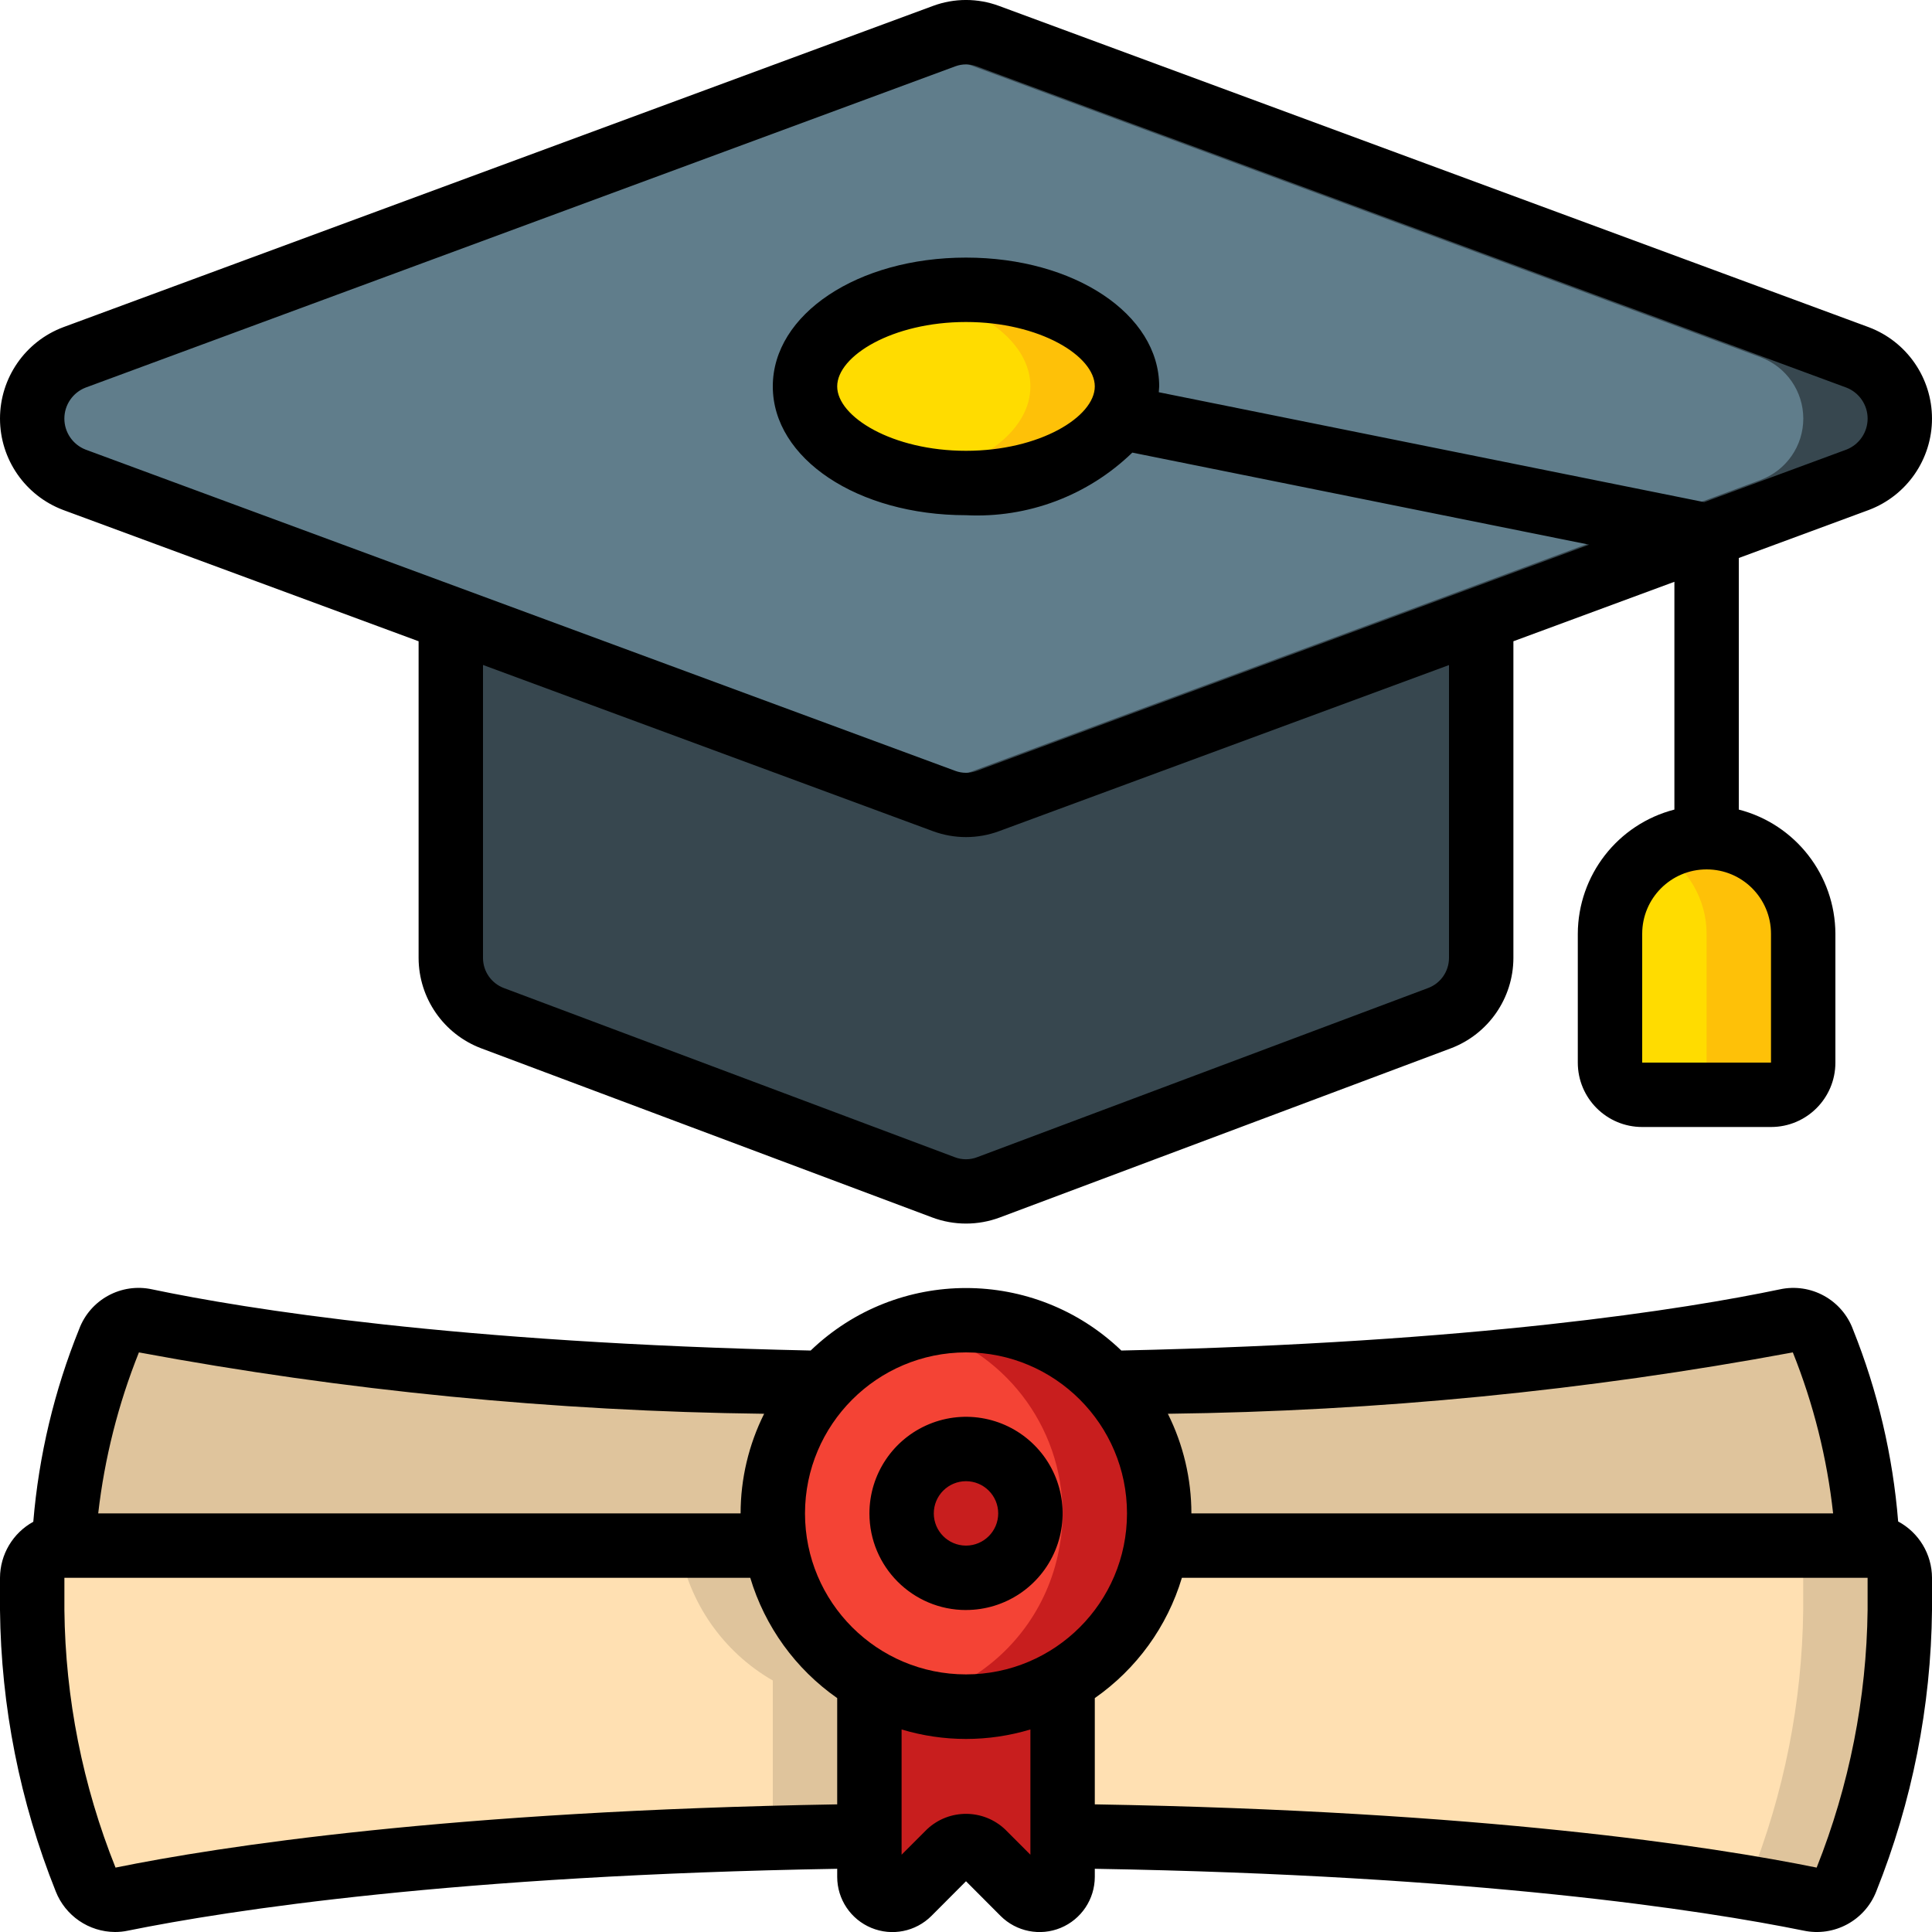 <svg xmlns="http://www.w3.org/2000/svg" height="512" viewBox="0 0 60 60" width="512"><g id="Page-1" fill="none" fill-rule="evenodd"><g id="007---Degree" transform="translate(0 -1)"><path id="Path" d="m35.91 49c.061-.33.091-.665.09-1 .004-1.501-.56-2.948-1.58-4.05 12.27-.24 18.91-1.48 21.06-1.93.478-.103.96.161 1.13.62.821 2.026 1.291 4.176 1.39 6.36z" fill="#dfc49c"></path><path id="Path" d="m24 48c-.001.335.029.67.09 1h-22.09c.081-2.186.552-4.34 1.39-6.36.17-.459.652-.723 1.13-.62 2.15.45 8.79 1.69 21.06 1.93-1.02 1.102-1.584 2.549-1.58 4.05z" fill="#dfc49c"></path><path id="Path" d="m27 53.19v4.83c-13.67.17-20.95 1.5-23.22 1.96-.472.097-.945-.161-1.12-.61-1.064-2.664-1.627-5.502-1.66-8.37v-1c0-.552.448-1 1-1h22.09c.294 1.762 1.362 3.299 2.91 4.19z" fill="#ffe0b2"></path><path id="Path" d="m24.09 49h-3c.294 1.762 1.362 3.299 2.91 4.19v4.83c-7.094-.006-14.179.525-21.193 1.588.225.302.604.447.973.372 2.27-.46 9.55-1.79 23.22-1.96v-4.83c-1.548-.891-2.616-2.428-2.91-4.19z" fill="#dfc49c"></path><path id="Path" d="m59 50v1c-.033 2.868-.596 5.706-1.66 8.37-.175.449-.648.707-1.12.61-2.27-.46-9.55-1.79-23.22-1.96v-4.83c1.548-.891 2.616-2.428 2.91-4.19h22.09c.552 0 1 .448 1 1z" fill="#ffe0b2"></path><path id="Path" d="m58 49h-3c.552 0 1 .448 1 1v1c-.033 2.868-.596 5.706-1.66 8.37-.038.086-.087.166-.147.238.886.148 1.566.279 2.027.372.472.097.945-.161 1.12-.61 1.064-2.664 1.627-5.502 1.66-8.37v-1c0-.552-.448-1-1-1z" fill="#dfc49c"></path><path id="Path" d="m36 48c.001.335-.029.67-.09 1-.294 1.762-1.362 3.299-2.91 4.19-1.854 1.08-4.146 1.08-6 0-1.548-.891-2.616-2.428-2.91-4.19-.061-.33-.091-.665-.09-1 0-3.314 2.686-6 6-6s6 2.686 6 6z" fill="#f44335"></path><g fill="#c81e1e"><path id="Path" d="m34.42 43.95c-1.491-1.644-3.775-2.319-5.92-1.75 2.646.683 4.496 3.068 4.5 5.8.001.335-.029.67-.09 1-.294 1.762-1.362 3.299-2.91 4.19-.469.275-.974.483-1.5.617.49.127.994.192 1.5.193 1.055.005 2.091-.275 3-.81 1.548-.891 2.616-2.428 2.91-4.19.061-.33.091-.665.09-1 .004-1.501-.56-2.948-1.58-4.05z"></path><path id="Path" d="m33 53.19v6.1c-.002.288-.177.546-.444.655-.266.109-.572.048-.776-.155l-1.28-1.28c-.132-.134-.312-.21-.5-.21s-.368.076-.5.21l-1.28 1.28c-.204.203-.51.265-.776.155-.266-.109-.441-.368-.444-.655v-6.1c1.854 1.08 4.146 1.08 6 0z"></path><circle id="Oval" cx="30" cy="48" r="2"></circle></g><path id="Path" d="m57.69 15.9-11.69 4.32-15.32 5.66c-.439.16-.921.16-1.36 0l-15.32-5.66-11.69-4.32c-.79-.299-1.313-1.055-1.313-1.9s.523-1.601 1.313-1.9l27.01-9.98c.439-.16.921-.16 1.36 0l27.01 9.98c.79.299 1.313 1.055 1.313 1.9s-.523 1.601-1.313 1.9z" fill="#607d8b"></path><path id="Path" d="m57.69 12.1-27.01-9.98c-.439-.16-.921-.16-1.36 0l-.82.3 26.19 9.68c.79.299 1.313 1.055 1.313 1.9s-.523 1.601-1.313 1.9l-11.69 4.32-14.5 5.357.82.3c.439.16.921.16 1.36 0l15.32-5.657 11.69-4.32c.79-.299 1.313-1.055 1.313-1.9s-.523-1.601-1.313-1.9z" fill="#37474f"></path><path id="Path" d="m46 20.22v10.53c-.001.833-.519 1.578-1.3 1.87l-14 5.25c-.451.17-.949.17-1.4 0l-14-5.25c-.781-.292-1.299-1.037-1.3-1.87v-10.53l15.32 5.66c.439.16.921.16 1.36 0z" fill="#37474f"></path><ellipse id="Oval" cx="30" cy="13" fill="#ffdc00" rx="5" ry="3"></ellipse><path id="Path" d="m30 10c-.504.003-1.006.055-1.5.153 2.023.384 3.5 1.506 3.5 2.847s-1.477 2.463-3.5 2.847c.494.098.996.15 1.5.153 2.761 0 5-1.343 5-3s-2.239-3-5-3z" fill="#fec108"></path><path id="Path" d="m53 27c1.657 0 3 1.343 3 3v4c0 .552-.448 1-1 1h-4c-.552 0-1-.448-1-1v-4c0-1.657 1.343-3 3-3z" fill="#ffdc00"></path><path id="Path" d="m53 27c-.528.003-1.046.146-1.5.416.926.531 1.498 1.517 1.5 2.584v4c0 .552-.448 1-1 1h3c.552 0 1-.448 1-1v-4c0-1.657-1.343-3-3-3z" fill="#fec108"></path><path id="Shape" d="m58.949 48.251c-.165-2.045-.637-4.053-1.4-5.957-.339-.927-1.31-1.461-2.274-1.252-2.917.611-9.435 1.659-20.451 1.9-2.695-2.588-6.953-2.588-9.648 0-11.016-.24-17.534-1.288-20.452-1.9-.958-.209-1.924.318-2.267 1.237-.772 1.911-1.252 3.927-1.423 5.981-.635.349-1.031 1.015-1.034 1.74v1c.031 2.995.618 5.958 1.731 8.739.298.757 1.028 1.257 1.842 1.261.136 0.0.273-.014.406-.043 3.155-.638 10.166-1.718 22.021-1.92v.253c.001.693.419 1.317 1.06 1.582.64.265 1.377.118 1.867-.372l1.073-1.076 1.073 1.076c.49.49 1.227.636 1.867.372.64-.265 1.058-.889 1.06-1.582v-.253c11.855.2 18.865 1.282 22.012 1.92.948.201 1.902-.313 2.256-1.215 1.114-2.782 1.701-5.746 1.732-8.742v-1c-.003-.732-.406-1.403-1.051-1.749zm-3.271-5.251c.642 1.602 1.063 3.284 1.251 5h-19.929c-.001-1.074-.251-2.133-.731-3.094 6.512-.079 13.006-.716 19.409-1.906zm-25.678 0c2.761 0 5 2.239 5 5s-2.239 5-5 5-5-2.239-5-5c.003-2.76 2.24-4.997 5-5zm-6.269 1.906c-.48.961-.73 2.02-.731 3.094h-19.95c.197-1.716.622-3.397 1.264-5 6.406 1.191 12.902 1.829 19.417 1.906zm-20.143 14.094c-1.02-2.545-1.559-5.258-1.588-8v-1h21.3c.454 1.514 1.405 2.83 2.7 3.736v3.3c-12.036.204-19.192 1.309-22.412 1.964zm27.633-1.18c-.678-.647-1.743-.653-2.428-.013l-.793.793v-3.89c1.304.393 2.696.393 4 0v3.89zm26.779-6.82c-.032 2.741-.568 5.453-1.582 8-3.226-.655-10.382-1.76-22.418-1.964v-3.3c1.297-.905 2.25-2.221 2.705-3.736h21.295z" fill="#000" fill-rule="nonzero"></path><path id="Shape" d="m30 51c1.213 0 2.307-.731 2.772-1.852s.208-2.411-.65-3.269c-.858-.858-2.148-1.115-3.269-.65s-1.852 1.558-1.852 2.772c0 1.657 1.343 3 3 3zm0-4c.552 0 1 .448 1 1s-.448 1-1 1-1-.448-1-1 .448-1 1-1z" fill="#000" fill-rule="nonzero"></path><path id="Shape" d="m58.037 11.162-27.011-9.978c-.662-.246-1.39-.246-2.052 0l-27.011 9.978c-1.181.445-1.963 1.576-1.963 2.838s.782 2.393 1.963 2.838l11.037 4.077v9.836c.003 1.25.779 2.367 1.948 2.807l14 5.25c.679.255 1.427.255 2.106 0l14-5.25c1.169-.441 1.943-1.558 1.946-2.807v-9.836l5-1.847v7.074c-1.761.455-2.993 2.04-3 3.858v4c0 1.105.895 2 2 2h4c1.105 0 2-.895 2-2v-4c-.007-1.818-1.239-3.403-3-3.858v-7.813l4.037-1.491c1.181-.445 1.963-1.576 1.963-2.838s-.782-2.393-1.963-2.838zm-3.037 18.838v4h-4v-4c0-1.105.895-2 2-2s2 .895 2 2zm-10 .751c-.001.417-.261.789-.651.934l-14 5.252c-.225.087-.475.087-.7 0l-14-5.252c-.39-.146-.648-.518-.649-.934v-9.1l13.974 5.162c.662.245 1.39.245 2.052 0l13.974-5.159zm12.344-15.789-4.419 1.632-16.938-3.413c0-.06.013-.12.013-.181 0-2.243-2.636-4-6-4s-6 1.757-6 4 2.636 4 6 4c1.917.096 3.787-.608 5.165-1.944l14.186 2.859-19.018 7.025c-.215.08-.451.08-.666 0l-27.011-9.978c-.396-.155-.657-.537-.657-.962s.261-.807.657-.962l27.011-9.978c.215-.08.451-.08.666 0l27.011 9.978c.396.155.657.537.657.962s-.261.807-.657.962zm-23.344-1.962c0 .944-1.711 2-4 2s-4-1.056-4-2 1.711-2 4-2 4 1.056 4 2z" fill="#000" fill-rule="nonzero"></path></g></g></svg>
